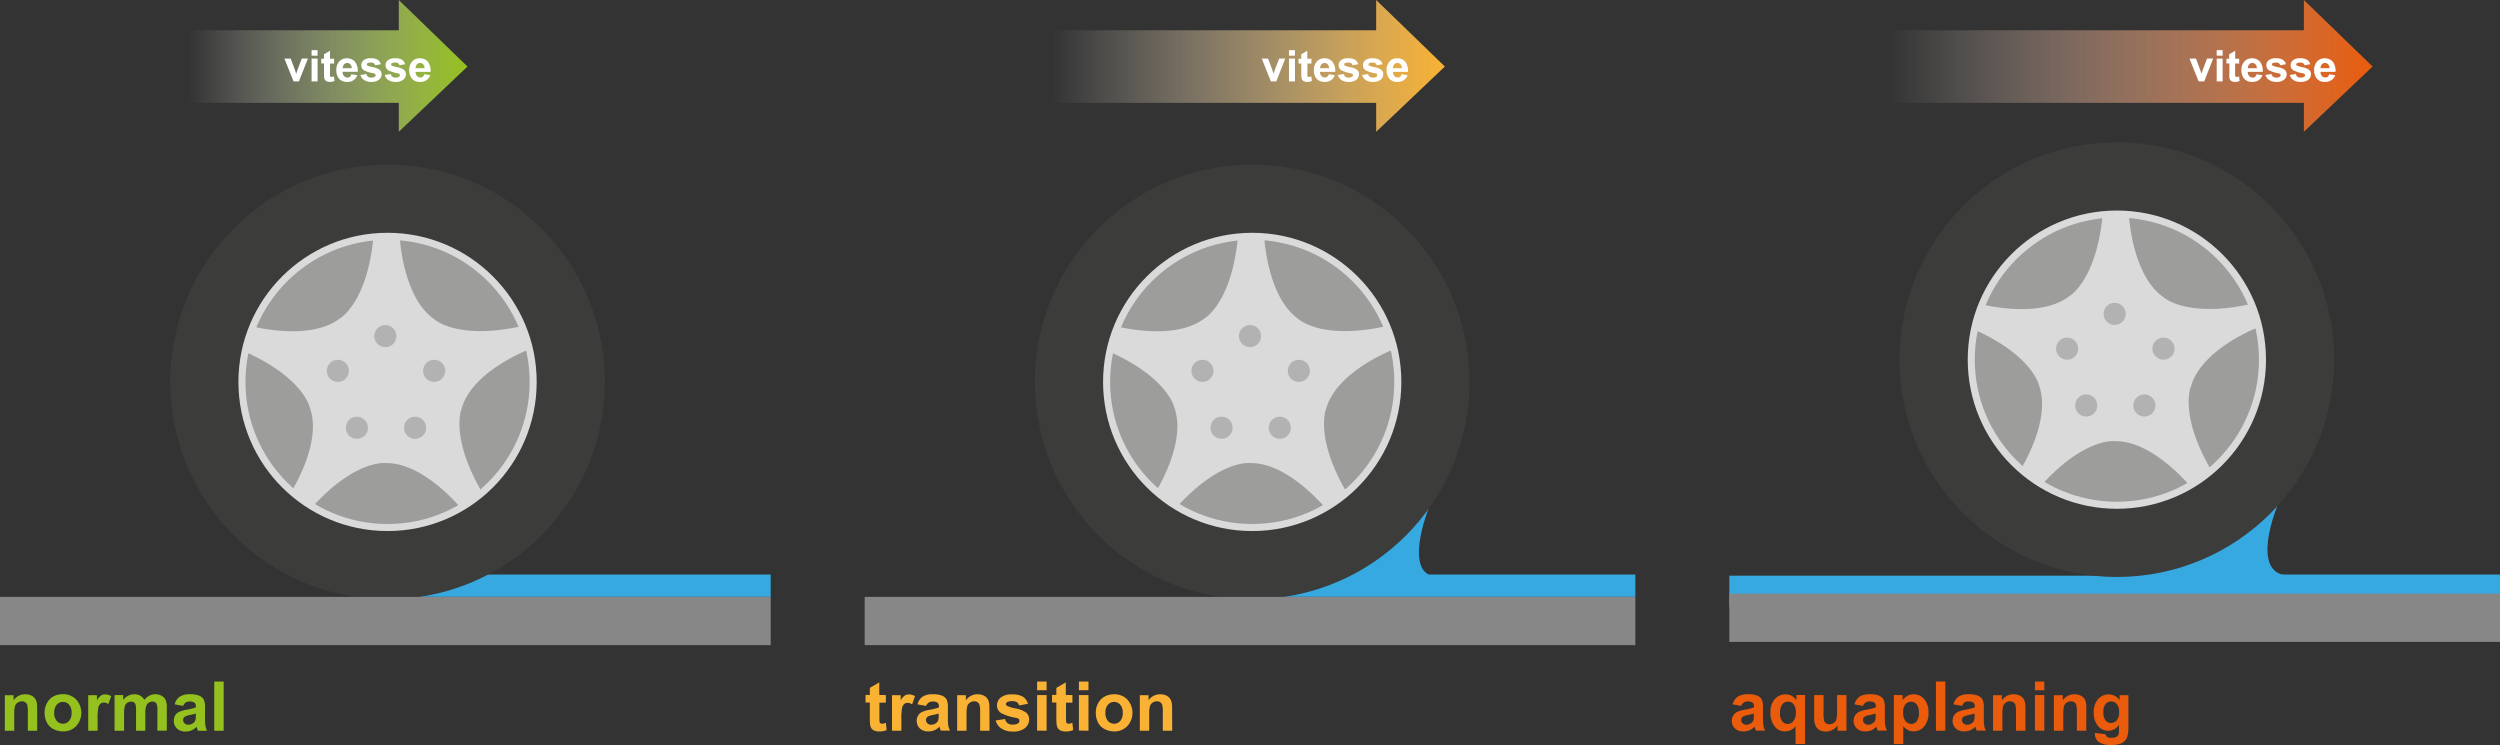 <svg xmlns="http://www.w3.org/2000/svg" xmlns:xlink="http://www.w3.org/1999/xlink" viewBox="0 0 656.88 195.75"><rect x="0" y="0" width="656.88" height="195.75" fill="#333333" stroke="none"/><defs><style>.cls-1{fill:#36a9e1;}.cls-2{fill:#3c3c3b;}.cls-3{fill:#9d9d9c;stroke:#dadada;stroke-miterlimit:10;stroke-width:1.85px;}.cls-4{fill:#dadada;}.cls-5{fill:#b2b2b2;}.cls-6{fill:#878787;}.cls-7{fill:#95c11f;}.cls-8{fill:#f9b233;}.cls-9{fill:#ea5b0c;}.cls-10{fill:url(#Dégradé_sans_nom_6);}.cls-11{fill:#fff;}.cls-12{fill:url(#Dégradé_sans_nom_7);}.cls-13{fill:url(#Dégradé_sans_nom_8);}</style><linearGradient id="Dégradé_sans_nom_6" x1="49.65" y1="17.31" x2="122.83" y2="17.31" gradientUnits="userSpaceOnUse"><stop offset="0" stop-color="#fff" stop-opacity="0"/><stop offset="1" stop-color="#95c11f"/></linearGradient><linearGradient id="Dégradé_sans_nom_7" x1="276.46" y1="17.31" x2="379.64" y2="17.31" gradientUnits="userSpaceOnUse"><stop offset="0" stop-color="#fff" stop-opacity="0"/><stop offset="1" stop-color="#f9b233"/></linearGradient><linearGradient id="Dégradé_sans_nom_8" x1="496.22" y1="17.31" x2="623.4" y2="17.31" gradientUnits="userSpaceOnUse"><stop offset="0" stop-color="#fff" stop-opacity="0"/><stop offset="1" stop-color="#ea5b0c"/></linearGradient></defs><g id="Calque_2" data-name="Calque 2"><g id="Calque_1-2" data-name="Calque 1"><rect class="cls-1" x="330.08" y="150.96" width="99.61" height="5.86"/><rect class="cls-1" x="556.89" y="150.96" width="99.98" height="8.49"/><path class="cls-1" d="M378,151.58c-9.83,0-2.64-17.94-2.64-17.94l-29.82,8.59,2.27,11.38Z"/><rect class="cls-1" x="102.89" y="150.96" width="99.61" height="5.86"/><circle class="cls-2" cx="101.83" cy="100.35" r="57.1"/><circle class="cls-3" cx="101.83" cy="100.35" r="38.26"/><path class="cls-4" d="M139,91.81a38,38,0,0,0-2-6.09c-17,3.71-22.91-1.85-22.91-1.85-7.66-5.34-8.9-19.12-9.06-21.61-1.18-.11-2.36-.17-3.56-.17s-2.24,0-3.34.15C96.45,79.75,89.26,83.7,89.26,83.7c-7.39,5.6-20.75,2.6-23.3,2a38.67,38.67,0,0,0-2.08,6.49c16,7,17.56,15,17.56,15,3,8.5-3.54,19.84-5.21,22.54a38.92,38.92,0,0,0,5.42,3.95c11.59-13.06,19.68-12,19.68-12,9.17-.18,18.11,9.87,19.94,12a38.91,38.91,0,0,0,5.55-4.06c-8.91-15.13-5.43-22.55-5.43-22.55C124,98.31,136.23,92.92,139,91.81Z"/><circle class="cls-5" cx="88.77" cy="97.44" r="2.91"/><circle class="cls-5" cx="101.25" cy="88.31" r="2.91"/><circle class="cls-5" cx="114.08" cy="97.44" r="2.91"/><circle class="cls-5" cx="93.78" cy="112.39" r="2.91"/><circle class="cls-5" cx="109.07" cy="112.39" r="2.91"/><rect class="cls-6" y="156.83" width="202.5" height="12.68"/><circle class="cls-2" cx="329.02" cy="100.35" r="57.1"/><circle class="cls-3" cx="329.02" cy="100.35" r="38.26"/><path class="cls-4" d="M366.15,91.81a38,38,0,0,0-2-6.09c-17,3.71-22.92-1.85-22.92-1.85-7.65-5.34-8.89-19.12-9.06-21.61-1.17-.11-2.35-.17-3.55-.17s-2.24,0-3.34.15c-1.67,17.51-8.86,21.46-8.86,21.46-7.4,5.6-20.75,2.6-23.3,2a38.67,38.67,0,0,0-2.08,6.49c16,7,17.56,15,17.56,15,2.94,8.5-3.54,19.84-5.21,22.54a38.33,38.33,0,0,0,5.42,3.95c11.59-13.06,19.68-12,19.68-12,9.17-.18,18.11,9.87,19.94,12a38.91,38.91,0,0,0,5.55-4.06c-8.91-15.13-5.43-22.55-5.43-22.55C351.23,98.31,363.41,92.92,366.15,91.81Z"/><circle class="cls-5" cx="315.95" cy="97.44" r="2.91"/><circle class="cls-5" cx="328.44" cy="88.31" r="2.91"/><circle class="cls-5" cx="341.27" cy="97.44" r="2.91"/><circle class="cls-5" cx="320.97" cy="112.39" r="2.91"/><circle class="cls-5" cx="336.26" cy="112.39" r="2.91"/><rect class="cls-6" x="227.19" y="156.83" width="202.5" height="12.68"/><path class="cls-1" d="M601.59,151.22c-10.88,0-3.15-18.45-3.15-18.45l-32.78,9.53-8.77,11.31Z"/><rect class="cls-1" x="454.38" y="151.26" width="116.99" height="8.2"/><circle class="cls-2" cx="556.21" cy="94.5" r="57.1"/><circle class="cls-3" cx="556.21" cy="94.5" r="38.26"/><path class="cls-4" d="M593.34,86a38.46,38.46,0,0,0-2-6.1c-17,3.72-22.91-1.84-22.91-1.84-7.65-5.34-8.9-19.12-9.06-21.62-1.17-.11-2.35-.17-3.55-.17s-2.24.06-3.34.16c-1.68,17.5-8.86,21.46-8.86,21.46-7.4,5.59-20.76,2.59-23.31,2a39.57,39.57,0,0,0-2.07,6.49c16,7,17.56,15,17.56,15,2.94,8.49-3.54,19.83-5.21,22.54a39,39,0,0,0,5.41,4c11.59-13.06,19.69-12,19.69-12,9.16-.17,18.11,9.87,19.93,12a38.51,38.51,0,0,0,5.56-4.07c-8.92-15.13-5.43-22.54-5.43-22.54C578.42,92.47,590.6,87.08,593.34,86Z"/><circle class="cls-5" cx="543.14" cy="91.6" r="2.91"/><circle class="cls-5" cx="555.63" cy="82.47" r="2.91"/><circle class="cls-5" cx="568.45" cy="91.6" r="2.91"/><circle class="cls-5" cx="548.16" cy="106.54" r="2.91"/><circle class="cls-5" cx="563.44" cy="106.54" r="2.91"/><rect class="cls-6" x="454.38" y="155.98" width="202.5" height="12.68"/><path class="cls-7" d="M9.78,192H7.31V187.2a7.19,7.19,0,0,0-.16-2,1.37,1.37,0,0,0-.51-.69,1.5,1.5,0,0,0-.86-.24,2,2,0,0,0-1.15.35,1.76,1.76,0,0,0-.7.93,8.3,8.3,0,0,0-.19,2.14V192H1.27v-9.33h2.3V184a3.71,3.71,0,0,1,3.07-1.58,3.82,3.82,0,0,1,1.5.29,2.56,2.56,0,0,1,1,.75,2.77,2.77,0,0,1,.49,1,7.86,7.86,0,0,1,.13,1.66Z"/><path class="cls-7" d="M11.72,187.16a5.09,5.09,0,0,1,.6-2.38A4.23,4.23,0,0,1,14,183a5.14,5.14,0,0,1,2.48-.6A4.7,4.7,0,0,1,20,183.79a5.17,5.17,0,0,1,0,7,4.61,4.61,0,0,1-3.44,1.39,5.41,5.41,0,0,1-2.45-.58,4,4,0,0,1-1.77-1.7A5.68,5.68,0,0,1,11.72,187.16Zm2.53.14a3.08,3.08,0,0,0,.66,2.12,2.1,2.1,0,0,0,1.62.74,2.07,2.07,0,0,0,1.62-.74,3.1,3.1,0,0,0,.66-2.14,3,3,0,0,0-.66-2.11,2.07,2.07,0,0,0-1.62-.74,2.1,2.1,0,0,0-1.62.74A3.09,3.09,0,0,0,14.25,187.3Z"/><path class="cls-7" d="M25.65,192H23.18v-9.33h2.29V184a4,4,0,0,1,1.06-1.24,1.94,1.94,0,0,1,1.07-.3,3.11,3.11,0,0,1,1.62.46L28.46,185a2.18,2.18,0,0,0-1.16-.41,1.37,1.37,0,0,0-.88.29,2,2,0,0,0-.57,1,15.4,15.4,0,0,0-.2,3.13Z"/><path class="cls-7" d="M30.1,182.63h2.28v1.27a3.65,3.65,0,0,1,2.91-1.48,3.07,3.07,0,0,1,1.55.37,2.75,2.75,0,0,1,1.08,1.11,4.24,4.24,0,0,1,1.33-1.11,3.22,3.22,0,0,1,1.52-.37,3.35,3.35,0,0,1,1.74.42,2.51,2.51,0,0,1,1.07,1.22,5.32,5.32,0,0,1,.25,1.93v6H41.36v-5.33a4,4,0,0,0-.25-1.8,1.17,1.17,0,0,0-1.06-.52,1.67,1.67,0,0,0-1,.31,1.7,1.7,0,0,0-.66.93,6.45,6.45,0,0,0-.21,1.93V192H35.75v-5.11a6.84,6.84,0,0,0-.14-1.76,1.07,1.07,0,0,0-.41-.59,1.26,1.26,0,0,0-.75-.19,1.85,1.85,0,0,0-1,.3,1.75,1.75,0,0,0-.65.89,6.69,6.69,0,0,0-.2,1.93V192H30.1Z"/><path class="cls-7" d="M48.14,185.48l-2.24-.41a3.44,3.44,0,0,1,1.3-2,4.7,4.7,0,0,1,2.74-.65,5.93,5.93,0,0,1,2.46.39,2.45,2.45,0,0,1,1.14,1,5.09,5.09,0,0,1,.33,2.21l0,2.88a9.89,9.89,0,0,0,.12,1.82A5.53,5.53,0,0,0,54.4,192H52c-.06-.16-.14-.41-.24-.73,0-.14-.07-.24-.08-.29a4.71,4.71,0,0,1-1.36.93,4,4,0,0,1-1.54.3,3.19,3.19,0,0,1-2.27-.78,2.61,2.61,0,0,1-.83-2A2.71,2.71,0,0,1,46,188a2.45,2.45,0,0,1,1.06-.95,8.09,8.09,0,0,1,2-.57,13.19,13.19,0,0,0,2.4-.61v-.24a1.26,1.26,0,0,0-.35-1,2.13,2.13,0,0,0-1.33-.3,1.67,1.67,0,0,0-1,.26A1.73,1.73,0,0,0,48.14,185.48Zm3.3,2a14.84,14.84,0,0,1-1.5.38,4.46,4.46,0,0,0-1.35.43,1,1,0,0,0-.48.87,1.2,1.2,0,0,0,.39.89,1.31,1.31,0,0,0,1,.38,2.11,2.11,0,0,0,1.28-.44,1.56,1.56,0,0,0,.59-.81,5.29,5.29,0,0,0,.09-1.21Z"/><path class="cls-7" d="M56.3,192V179.08h2.47V192Z"/><path class="cls-8" d="M232.76,182.63v2h-1.69v3.76a9.64,9.64,0,0,0,.05,1.33.53.53,0,0,0,.22.31.7.7,0,0,0,.42.13,3.12,3.12,0,0,0,1-.24l.21,1.91a4.81,4.81,0,0,1-2,.37,3.06,3.06,0,0,1-1.2-.22,1.76,1.76,0,0,1-.79-.58,2.35,2.35,0,0,1-.35-1,12.41,12.41,0,0,1-.08-1.74V184.6h-1.13v-2h1.13v-1.86l2.48-1.44v3.3Z"/><path class="cls-8" d="M236.84,192h-2.47v-9.33h2.29V184a4.11,4.11,0,0,1,1.06-1.24,2,2,0,0,1,1.07-.3,3.18,3.18,0,0,1,1.63.46l-.77,2.16a2.18,2.18,0,0,0-1.16-.41,1.37,1.37,0,0,0-.88.29,2,2,0,0,0-.57,1,15.4,15.4,0,0,0-.2,3.13Z"/><path class="cls-8" d="M243.32,185.48l-2.24-.41a3.54,3.54,0,0,1,1.3-2,4.73,4.73,0,0,1,2.75-.65,5.93,5.93,0,0,1,2.46.39,2.45,2.45,0,0,1,1.14,1,5.09,5.09,0,0,1,.33,2.21l0,2.88a9.89,9.89,0,0,0,.12,1.82,5.08,5.08,0,0,0,.44,1.25h-2.44a6.21,6.21,0,0,1-.24-.73c0-.14-.07-.24-.09-.29a4.54,4.54,0,0,1-1.35.93,4,4,0,0,1-1.54.3,3.18,3.18,0,0,1-2.27-.78,2.79,2.79,0,0,1-.45-3.39,2.45,2.45,0,0,1,1.06-.95,8,8,0,0,1,2-.57,13.67,13.67,0,0,0,2.4-.61v-.24a1.29,1.29,0,0,0-.35-1,2.15,2.15,0,0,0-1.33-.3,1.73,1.73,0,0,0-1,.26A1.85,1.85,0,0,0,243.32,185.48Zm3.31,2c-.32.11-.82.23-1.5.38a4.35,4.35,0,0,0-1.35.43,1,1,0,0,0-.48.87,1.23,1.23,0,0,0,.38.89,1.33,1.33,0,0,0,1,.38,2.08,2.08,0,0,0,1.27-.44,1.51,1.51,0,0,0,.59-.81,4.63,4.63,0,0,0,.1-1.21Z"/><path class="cls-8" d="M260,192h-2.47V187.2a7.19,7.19,0,0,0-.16-2,1.37,1.37,0,0,0-.51-.69,1.52,1.52,0,0,0-.86-.24,1.93,1.93,0,0,0-1.15.35,1.76,1.76,0,0,0-.7.93,7.86,7.86,0,0,0-.19,2.14V192h-2.47v-9.33h2.3V184a3.71,3.71,0,0,1,3.07-1.58,3.82,3.82,0,0,1,1.5.29,2.56,2.56,0,0,1,1,.75,2.75,2.75,0,0,1,.48,1,7.74,7.74,0,0,1,.14,1.66Z"/><path class="cls-8" d="M261.61,189.3l2.48-.38a1.81,1.81,0,0,0,.64,1.09,2.2,2.2,0,0,0,1.36.38,2.46,2.46,0,0,0,1.44-.35.79.79,0,0,0,.32-.66.65.65,0,0,0-.17-.47,2.08,2.08,0,0,0-.83-.32,13.19,13.19,0,0,1-3.79-1.21,2.41,2.41,0,0,1-1.1-2.1,2.59,2.59,0,0,1,1-2,4.45,4.45,0,0,1,3-.82,5.22,5.22,0,0,1,2.84.62,3.23,3.23,0,0,1,1.29,1.85l-2.33.43a1.45,1.45,0,0,0-.57-.84,2.09,2.09,0,0,0-1.19-.29,2.6,2.6,0,0,0-1.4.28.58.58,0,0,0-.28.5.53.53,0,0,0,.25.44,8.89,8.89,0,0,0,2.3.7,6.78,6.78,0,0,1,2.76,1.1,2.26,2.26,0,0,1,.77,1.83,2.81,2.81,0,0,1-1.07,2.21,4.7,4.7,0,0,1-3.17.92,5.18,5.18,0,0,1-3-.77A3.61,3.61,0,0,1,261.61,189.3Z"/><path class="cls-8" d="M272.5,181.36v-2.28H275v2.28Zm0,10.6v-9.33H275V192Z"/><path class="cls-8" d="M281.78,182.63v2h-1.69v3.76a9.64,9.64,0,0,0,.05,1.33.49.49,0,0,0,.22.31.69.69,0,0,0,.41.13,3.23,3.23,0,0,0,1-.24l.21,1.91a4.88,4.88,0,0,1-2,.37,3.11,3.11,0,0,1-1.21-.22,1.72,1.72,0,0,1-.78-.58,2.22,2.22,0,0,1-.35-1,12.41,12.41,0,0,1-.08-1.74V184.6h-1.13v-2h1.13v-1.86l2.48-1.44v3.3Z"/><path class="cls-8" d="M283.49,181.36v-2.28H286v2.28Zm0,10.6v-9.33H286V192Z"/><path class="cls-8" d="M287.92,187.16a5,5,0,0,1,.61-2.38,4.12,4.12,0,0,1,1.72-1.76,5.11,5.11,0,0,1,2.48-.6,4.68,4.68,0,0,1,3.47,1.37,5.18,5.18,0,0,1,0,7,4.61,4.61,0,0,1-3.44,1.39,5.35,5.35,0,0,1-2.45-.58,3.89,3.89,0,0,1-1.77-1.7A5.57,5.57,0,0,1,287.92,187.16Zm2.53.14a3.08,3.08,0,0,0,.66,2.12,2.15,2.15,0,0,0,3.25,0,3.15,3.15,0,0,0,.65-2.14,3.1,3.1,0,0,0-.65-2.11,2.15,2.15,0,0,0-3.25,0A3.09,3.09,0,0,0,290.45,187.3Z"/><path class="cls-8" d="M308,192h-2.47V187.2a7.64,7.64,0,0,0-.16-2,1.45,1.45,0,0,0-.52-.69,1.47,1.47,0,0,0-.85-.24,1.93,1.93,0,0,0-1.15.35,1.71,1.71,0,0,0-.7.93,7.86,7.86,0,0,0-.19,2.14V192h-2.47v-9.33h2.29V184a3.73,3.73,0,0,1,3.08-1.58,3.81,3.81,0,0,1,1.49.29,2.6,2.6,0,0,1,1,.75,2.75,2.75,0,0,1,.48,1,7.74,7.74,0,0,1,.14,1.66Z"/><path class="cls-9" d="M457.51,185.48l-2.24-.41a3.49,3.49,0,0,1,1.3-2,4.73,4.73,0,0,1,2.75-.65,5.93,5.93,0,0,1,2.46.39,2.43,2.43,0,0,1,1.13,1,5.09,5.09,0,0,1,.33,2.21l0,2.88a9.89,9.89,0,0,0,.12,1.82,4.7,4.7,0,0,0,.44,1.25h-2.44a6.21,6.21,0,0,1-.24-.73c0-.14-.07-.24-.09-.29a4.54,4.54,0,0,1-1.35.93,4,4,0,0,1-1.54.3,3.18,3.18,0,0,1-2.27-.78,2.58,2.58,0,0,1-.83-2,2.62,2.62,0,0,1,.38-1.41,2.48,2.48,0,0,1,1.05-.95,8.19,8.19,0,0,1,2-.57,13.67,13.67,0,0,0,2.4-.61v-.24a1.29,1.29,0,0,0-.35-1,2.15,2.15,0,0,0-1.33-.3,1.73,1.73,0,0,0-1,.26A1.85,1.85,0,0,0,457.51,185.48Zm3.31,2c-.32.11-.82.23-1.5.38a4.35,4.35,0,0,0-1.35.43,1,1,0,0,0-.48.87,1.23,1.23,0,0,0,.38.89,1.33,1.33,0,0,0,1,.38,2.08,2.08,0,0,0,1.27-.44,1.51,1.51,0,0,0,.59-.81,4.63,4.63,0,0,0,.1-1.21Z"/><path class="cls-9" d="M471.78,195.51v-4.69a3.48,3.48,0,0,1-2.76,1.35A3.31,3.31,0,0,1,466.4,191a5.58,5.58,0,0,1-1.21-3.79,5.09,5.09,0,0,1,1.13-3.51,3.67,3.67,0,0,1,2.83-1.26,3.17,3.17,0,0,1,1.61.39A3.64,3.64,0,0,1,472,184v-1.38h2.28v12.88Zm.08-8.33a3.26,3.26,0,0,0-.59-2.13,1.81,1.81,0,0,0-1.46-.7,1.89,1.89,0,0,0-1.5.71,3.49,3.49,0,0,0-.6,2.26,3.38,3.38,0,0,0,.58,2.22,1.79,1.79,0,0,0,1.43.68,1.91,1.91,0,0,0,1.5-.76A3.52,3.52,0,0,0,471.86,187.18Z"/><path class="cls-9" d="M482.82,192v-1.4a3.55,3.55,0,0,1-1.34,1.18,3.75,3.75,0,0,1-1.76.43,3.35,3.35,0,0,1-1.68-.41A2.5,2.5,0,0,1,477,190.6a5.26,5.26,0,0,1-.33-2.07v-5.9h2.47v4.29a11.85,11.85,0,0,0,.14,2.41,1.27,1.27,0,0,0,.49.7,1.49,1.49,0,0,0,.92.26,1.87,1.87,0,0,0,1.13-.35,1.74,1.74,0,0,0,.69-.86,10.18,10.18,0,0,0,.18-2.51v-3.94h2.47V192Z"/><path class="cls-9" d="M489.51,185.48l-2.24-.41a3.54,3.54,0,0,1,1.3-2,4.73,4.73,0,0,1,2.75-.65,5.93,5.93,0,0,1,2.46.39,2.38,2.38,0,0,1,1.13,1,5.05,5.05,0,0,1,.34,2.21l0,2.88a9.89,9.89,0,0,0,.12,1.82,5.08,5.08,0,0,0,.44,1.25h-2.44a6.21,6.21,0,0,1-.24-.73c0-.14-.07-.24-.09-.29a4.54,4.54,0,0,1-1.35.93,4,4,0,0,1-1.54.3,3.18,3.18,0,0,1-2.27-.78,2.58,2.58,0,0,1-.83-2,2.62,2.62,0,0,1,.38-1.41,2.48,2.48,0,0,1,1.05-.95,8.19,8.19,0,0,1,2-.57,13.67,13.67,0,0,0,2.4-.61v-.24a1.29,1.29,0,0,0-.35-1,2.15,2.15,0,0,0-1.33-.3,1.73,1.73,0,0,0-1,.26A1.85,1.85,0,0,0,489.51,185.48Zm3.31,2c-.32.11-.82.23-1.5.38a4.35,4.35,0,0,0-1.35.43,1,1,0,0,0-.48.87,1.23,1.23,0,0,0,.38.89,1.33,1.33,0,0,0,1,.38,2.08,2.08,0,0,0,1.27-.44,1.51,1.51,0,0,0,.59-.81,4.63,4.63,0,0,0,.1-1.21Z"/><path class="cls-9" d="M497.61,182.63h2.3V184a3.49,3.49,0,0,1,1.21-1.14,3.29,3.29,0,0,1,1.7-.44,3.54,3.54,0,0,1,2.76,1.27,5.13,5.13,0,0,1,1.13,3.55,5.35,5.35,0,0,1-1.14,3.64,3.56,3.56,0,0,1-2.77,1.29,3.23,3.23,0,0,1-1.4-.3,4.75,4.75,0,0,1-1.32-1.06v4.7h-2.47Zm2.44,4.51a3.55,3.55,0,0,0,.63,2.32,1.9,1.9,0,0,0,1.52.75,1.78,1.78,0,0,0,1.43-.69,3.55,3.55,0,0,0,.57-2.26,3.38,3.38,0,0,0-.59-2.18,1.83,1.83,0,0,0-1.46-.71,1.88,1.88,0,0,0-1.5.7A3.08,3.08,0,0,0,500.05,187.14Z"/><path class="cls-9" d="M508.67,192V179.08h2.47V192Z"/><path class="cls-9" d="M515.52,185.48l-2.24-.41a3.49,3.49,0,0,1,1.3-2,4.72,4.72,0,0,1,2.74-.65,5.9,5.9,0,0,1,2.46.39,2.45,2.45,0,0,1,1.14,1,5.09,5.09,0,0,1,.33,2.21l0,2.88a10.1,10.1,0,0,0,.11,1.82,5.13,5.13,0,0,0,.45,1.25h-2.45c-.06-.16-.14-.41-.23-.73,0-.14-.07-.24-.09-.29a4.54,4.54,0,0,1-1.35.93,4,4,0,0,1-1.54.3,3.18,3.18,0,0,1-2.27-.78,2.58,2.58,0,0,1-.83-2,2.7,2.7,0,0,1,.37-1.41,2.57,2.57,0,0,1,1.06-.95,8.19,8.19,0,0,1,2-.57,13.67,13.67,0,0,0,2.4-.61v-.24a1.26,1.26,0,0,0-.36-1,2.09,2.09,0,0,0-1.32-.3,1.49,1.49,0,0,0-1.63,1.17Zm3.31,2a15.21,15.21,0,0,1-1.51.38,4.37,4.37,0,0,0-1.34.43,1,1,0,0,0-.48.87,1.19,1.19,0,0,0,.38.89,1.33,1.33,0,0,0,1,.38,2.08,2.08,0,0,0,1.27-.44,1.51,1.51,0,0,0,.59-.81,5.13,5.13,0,0,0,.1-1.21Z"/><path class="cls-9" d="M532.18,192h-2.47V187.2a7.64,7.64,0,0,0-.16-2,1.45,1.45,0,0,0-.52-.69,1.47,1.47,0,0,0-.85-.24,1.93,1.93,0,0,0-1.15.35,1.71,1.71,0,0,0-.7.93,7.86,7.86,0,0,0-.19,2.14V192h-2.47v-9.33H526V184a3.73,3.73,0,0,1,3.08-1.58,3.81,3.81,0,0,1,1.49.29,2.6,2.6,0,0,1,1,.75,2.75,2.75,0,0,1,.48,1,7.74,7.74,0,0,1,.14,1.66Z"/><path class="cls-9" d="M534.68,181.36v-2.28h2.47v2.28Zm0,10.6v-9.33h2.47V192Z"/><path class="cls-9" d="M548.17,192H545.7V187.2a7.19,7.19,0,0,0-.16-2,1.37,1.37,0,0,0-.51-.69,1.5,1.5,0,0,0-.86-.24,2,2,0,0,0-1.15.35,1.76,1.76,0,0,0-.7.93,8.3,8.3,0,0,0-.19,2.14V192h-2.47v-9.33H542V184a3.72,3.72,0,0,1,3.08-1.58,3.81,3.81,0,0,1,1.49.29,2.56,2.56,0,0,1,1,.75,2.77,2.77,0,0,1,.49,1,7.86,7.86,0,0,1,.13,1.66Z"/><path class="cls-9" d="M550.45,192.58l2.82.34a1,1,0,0,0,.33.68,1.87,1.87,0,0,0,1.1.26,2.89,2.89,0,0,0,1.45-.29,1.26,1.26,0,0,0,.5-.62,4.09,4.09,0,0,0,.11-1.14v-1.36A3.34,3.34,0,0,1,554,192a3.43,3.43,0,0,1-3-1.59,5.37,5.37,0,0,1-.87-3.13,5.14,5.14,0,0,1,1.13-3.58,3.65,3.65,0,0,1,2.81-1.24,3.4,3.4,0,0,1,2.86,1.52v-1.31h2.31V191a8.36,8.36,0,0,1-.27,2.47,3,3,0,0,1-.77,1.29,3.43,3.43,0,0,1-1.31.73,7.13,7.13,0,0,1-2.08.26,5.43,5.43,0,0,1-3.37-.81,2.57,2.57,0,0,1-1-2.06C550.44,192.79,550.44,192.69,550.45,192.58Zm2.21-5.48a3.41,3.41,0,0,0,.57,2.18,1.78,1.78,0,0,0,1.42.69,2,2,0,0,0,1.53-.71,3.06,3.06,0,0,0,.62-2.1,3.32,3.32,0,0,0-.59-2.15,1.91,1.91,0,0,0-1.52-.7,1.81,1.81,0,0,0-1.46.69A3.25,3.25,0,0,0,552.66,187.1Z"/><polygon class="cls-10" points="122.83 17.48 104.78 0 104.78 7.95 49.65 7.95 49.65 27.02 104.78 27.02 104.78 34.63 122.83 17.48"/><path class="cls-11" d="M77.13,21.39l-2.4-6h1.65l1.12,3,.33,1c.08-.26.14-.43.16-.51s.11-.34.17-.5l1.13-3h1.62l-2.37,6Z"/><path class="cls-11" d="M81.87,14.63V13.18h1.58v1.45Zm0,6.76v-6h1.58v6Z"/><path class="cls-11" d="M87.79,15.44v1.25H86.71v2.4a6.1,6.1,0,0,0,0,.85.35.35,0,0,0,.14.2.48.48,0,0,0,.27.08,2,2,0,0,0,.63-.15l.14,1.22a3.1,3.1,0,0,1-1.25.23,1.84,1.84,0,0,1-.76-.14A1.13,1.13,0,0,1,85.4,21a1.5,1.5,0,0,1-.22-.61,8.18,8.18,0,0,1-.05-1.11v-2.6h-.72V15.44h.72V14.26l1.58-.92v2.1Z"/><path class="cls-11" d="M92.33,19.5l1.56.26a2.59,2.59,0,0,1-1,1.31,2.82,2.82,0,0,1-1.63.45,2.65,2.65,0,0,1-2.3-1,3.41,3.41,0,0,1-.59-2.05,3.31,3.31,0,0,1,.77-2.32,2.58,2.58,0,0,1,2-.83,2.67,2.67,0,0,1,2.1.87A3.91,3.91,0,0,1,94,18.87H90A1.6,1.6,0,0,0,90.42,20a1.17,1.17,0,0,0,.9.39,1,1,0,0,0,.63-.2A1.35,1.35,0,0,0,92.33,19.5Zm.09-1.59a1.51,1.51,0,0,0-.36-1,1.06,1.06,0,0,0-.81-.36,1.08,1.08,0,0,0-.86.38,1.49,1.49,0,0,0-.33,1Z"/><path class="cls-11" d="M94.71,19.69l1.58-.24a1.1,1.1,0,0,0,.41.7,1.35,1.35,0,0,0,.86.24,1.56,1.56,0,0,0,.92-.23.49.49,0,0,0,.21-.42.37.37,0,0,0-.12-.29,1.13,1.13,0,0,0-.52-.21,8.57,8.57,0,0,1-2.42-.77,1.53,1.53,0,0,1-.7-1.34,1.65,1.65,0,0,1,.61-1.3,2.83,2.83,0,0,1,1.89-.52,3.4,3.4,0,0,1,1.82.39,2.07,2.07,0,0,1,.81,1.18l-1.48.27a1,1,0,0,0-.36-.53,1.36,1.36,0,0,0-.76-.18,1.76,1.76,0,0,0-.89.17.37.37,0,0,0-.18.32.36.36,0,0,0,.15.29,6.42,6.42,0,0,0,1.48.44,4.32,4.32,0,0,1,1.75.7,1.45,1.45,0,0,1,.5,1.17,1.8,1.8,0,0,1-.69,1.41,3,3,0,0,1-2,.58A3.35,3.35,0,0,1,95.63,21,2.24,2.24,0,0,1,94.71,19.69Z"/><path class="cls-11" d="M101.09,19.69l1.58-.24a1.15,1.15,0,0,0,.41.7,1.35,1.35,0,0,0,.86.24,1.56,1.56,0,0,0,.92-.23.49.49,0,0,0,.21-.42.37.37,0,0,0-.12-.29,1.08,1.08,0,0,0-.52-.21,8.57,8.57,0,0,1-2.42-.77,1.53,1.53,0,0,1-.7-1.34,1.65,1.65,0,0,1,.61-1.3,2.86,2.86,0,0,1,1.89-.52,3.37,3.37,0,0,1,1.82.39,2,2,0,0,1,.81,1.18l-1.48.27a.91.91,0,0,0-.36-.53,1.36,1.36,0,0,0-.76-.18,1.79,1.79,0,0,0-.89.17.37.37,0,0,0-.18.32.35.35,0,0,0,.16.29,6.09,6.09,0,0,0,1.47.44,4.26,4.26,0,0,1,1.75.7,1.45,1.45,0,0,1,.5,1.17,1.8,1.8,0,0,1-.69,1.41,3,3,0,0,1-2,.58A3.29,3.29,0,0,1,102,21,2.21,2.21,0,0,1,101.09,19.69Z"/><path class="cls-11" d="M111.47,19.5l1.57.26a2.55,2.55,0,0,1-1,1.31,2.8,2.8,0,0,1-1.63.45,2.66,2.66,0,0,1-2.3-1,3.4,3.4,0,0,1-.58-2.05,3.27,3.27,0,0,1,.77-2.32,2.56,2.56,0,0,1,2-.83,2.65,2.65,0,0,1,2.1.87,3.86,3.86,0,0,1,.73,2.69h-3.94a1.6,1.6,0,0,0,.38,1.09,1.2,1.2,0,0,0,.91.39,1,1,0,0,0,.62-.2A1.28,1.28,0,0,0,111.47,19.5Zm.09-1.59a1.51,1.51,0,0,0-.35-1,1.09,1.09,0,0,0-.82-.36,1.06,1.06,0,0,0-.85.38,1.4,1.4,0,0,0-.33,1Z"/><polygon class="cls-12" points="379.64 17.48 361.59 0 361.59 7.95 276.46 7.95 276.46 27.02 361.59 27.02 361.59 34.63 379.64 17.48"/><path class="cls-11" d="M333.93,21.39l-2.4-6h1.66l1.12,3,.32,1c.09-.26.14-.43.17-.51s.1-.34.16-.5l1.14-3h1.61l-2.36,6Z"/><path class="cls-11" d="M338.68,14.63V13.18h1.57v1.45Zm0,6.76v-6h1.57v6Z"/><path class="cls-11" d="M344.59,15.44v1.25h-1.07v2.4a6.1,6.1,0,0,0,0,.85.35.35,0,0,0,.14.2.46.46,0,0,0,.27.08,2.1,2.1,0,0,0,.63-.15l.13,1.22a3,3,0,0,1-1.24.23,1.92,1.92,0,0,1-.77-.14,1.1,1.1,0,0,1-.5-.37,1.37,1.37,0,0,1-.22-.61,8.18,8.18,0,0,1-.05-1.11v-2.6h-.72V15.44h.72V14.26l1.58-.92v2.1Z"/><path class="cls-11" d="M349.13,19.5l1.57.26a2.59,2.59,0,0,1-.95,1.31,2.83,2.83,0,0,1-1.64.45,2.63,2.63,0,0,1-2.29-1,3.34,3.34,0,0,1-.59-2.05,3.31,3.31,0,0,1,.77-2.32,2.58,2.58,0,0,1,2-.83,2.64,2.64,0,0,1,2.09.87,3.91,3.91,0,0,1,.74,2.69h-4a1.6,1.6,0,0,0,.38,1.09,1.21,1.21,0,0,0,.91.39,1,1,0,0,0,.62-.2A1.21,1.21,0,0,0,349.13,19.5Zm.09-1.59a1.51,1.51,0,0,0-.35-1,1.08,1.08,0,0,0-.82-.36,1.06,1.06,0,0,0-.85.38,1.49,1.49,0,0,0-.33,1Z"/><path class="cls-11" d="M351.51,19.69l1.58-.24a1.2,1.2,0,0,0,.41.7,1.41,1.41,0,0,0,.87.24,1.52,1.52,0,0,0,.91-.23.49.49,0,0,0,.21-.42.4.4,0,0,0-.11-.29,1.13,1.13,0,0,0-.53-.21,8.47,8.47,0,0,1-2.41-.77,1.54,1.54,0,0,1-.71-1.34,1.68,1.68,0,0,1,.61-1.3,2.87,2.87,0,0,1,1.9-.52,3.33,3.33,0,0,1,1.81.39,2,2,0,0,1,.82,1.18l-1.48.27a1,1,0,0,0-.37-.53,1.32,1.32,0,0,0-.75-.18,1.81,1.81,0,0,0-.9.17.37.37,0,0,0-.18.32.38.38,0,0,0,.16.29,6.09,6.09,0,0,0,1.47.44,4.32,4.32,0,0,1,1.76.7,1.45,1.45,0,0,1,.49,1.17,1.82,1.82,0,0,1-.68,1.41,3,3,0,0,1-2,.58,3.32,3.32,0,0,1-1.93-.49A2.29,2.29,0,0,1,351.51,19.69Z"/><path class="cls-11" d="M357.9,19.69l1.58-.24a1.14,1.14,0,0,0,.4.7,1.41,1.41,0,0,0,.87.24,1.58,1.58,0,0,0,.92-.23.5.5,0,0,0,.2-.42.36.36,0,0,0-.11-.29,1.13,1.13,0,0,0-.53-.21,8.47,8.47,0,0,1-2.41-.77,1.54,1.54,0,0,1-.71-1.34,1.68,1.68,0,0,1,.61-1.3,2.87,2.87,0,0,1,1.9-.52,3.33,3.33,0,0,1,1.81.39,2,2,0,0,1,.82,1.18l-1.48.27a1,1,0,0,0-.36-.53,1.36,1.36,0,0,0-.76-.18,1.74,1.74,0,0,0-.89.17.37.37,0,0,0-.18.32.36.36,0,0,0,.15.29,6.26,6.26,0,0,0,1.47.44,4.32,4.32,0,0,1,1.76.7,1.45,1.45,0,0,1,.49,1.17,1.79,1.79,0,0,1-.68,1.41,3,3,0,0,1-2,.58,3.32,3.32,0,0,1-1.93-.49A2.24,2.24,0,0,1,357.9,19.69Z"/><path class="cls-11" d="M368.28,19.5l1.57.26a2.61,2.61,0,0,1-1,1.31,2.8,2.8,0,0,1-1.63.45,2.65,2.65,0,0,1-2.3-1,3.41,3.41,0,0,1-.59-2.05,3.27,3.27,0,0,1,.78-2.32,2.55,2.55,0,0,1,2-.83,2.67,2.67,0,0,1,2.1.87,3.91,3.91,0,0,1,.73,2.69H366a1.55,1.55,0,0,0,.38,1.09,1.17,1.17,0,0,0,.9.39,1,1,0,0,0,.63-.2A1.35,1.35,0,0,0,368.28,19.5Zm.09-1.59a1.47,1.47,0,0,0-.36-1,1.06,1.06,0,0,0-.81-.36,1.08,1.08,0,0,0-.86.38,1.49,1.49,0,0,0-.33,1Z"/><polygon class="cls-13" points="623.4 17.48 605.35 0 605.35 7.95 496.22 7.95 496.22 27.02 605.35 27.02 605.35 34.63 623.4 17.48"/><path class="cls-11" d="M577.69,21.39l-2.4-6H577l1.12,3,.32,1c.09-.26.14-.43.17-.51s.1-.34.16-.5l1.14-3h1.61l-2.36,6Z"/><path class="cls-11" d="M582.44,14.63V13.18H584v1.45Zm0,6.76v-6H584v6Z"/><path class="cls-11" d="M588.35,15.44v1.25h-1.07v2.4a6.1,6.1,0,0,0,0,.85.35.35,0,0,0,.14.2.46.46,0,0,0,.27.08,2.1,2.1,0,0,0,.63-.15l.13,1.22a3,3,0,0,1-1.24.23,1.92,1.92,0,0,1-.77-.14A1.1,1.1,0,0,1,586,21a1.37,1.37,0,0,1-.22-.61,8.18,8.18,0,0,1,0-1.11v-2.6H585V15.44h.72V14.26l1.58-.92v2.1Z"/><path class="cls-11" d="M592.89,19.5l1.57.26a2.59,2.59,0,0,1-1,1.31,2.83,2.83,0,0,1-1.64.45,2.63,2.63,0,0,1-2.29-1,3.34,3.34,0,0,1-.59-2.05,3.31,3.31,0,0,1,.77-2.32,2.58,2.58,0,0,1,2-.83,2.64,2.64,0,0,1,2.09.87,3.91,3.91,0,0,1,.74,2.69H590.6A1.6,1.6,0,0,0,591,20a1.21,1.21,0,0,0,.91.39,1,1,0,0,0,.62-.2A1.21,1.21,0,0,0,592.89,19.5Zm.09-1.59a1.51,1.51,0,0,0-.35-1,1.08,1.08,0,0,0-.82-.36,1.06,1.06,0,0,0-.85.38,1.49,1.49,0,0,0-.33,1Z"/><path class="cls-11" d="M595.27,19.69l1.58-.24a1.2,1.2,0,0,0,.41.7,1.41,1.41,0,0,0,.87.24,1.52,1.52,0,0,0,.91-.23.49.49,0,0,0,.21-.42.4.4,0,0,0-.11-.29,1.13,1.13,0,0,0-.53-.21,8.47,8.47,0,0,1-2.41-.77,1.54,1.54,0,0,1-.71-1.34,1.68,1.68,0,0,1,.61-1.3,2.87,2.87,0,0,1,1.9-.52,3.33,3.33,0,0,1,1.81.39,2,2,0,0,1,.82,1.18l-1.48.27a1,1,0,0,0-.37-.53,1.32,1.32,0,0,0-.75-.18,1.81,1.81,0,0,0-.9.17.37.37,0,0,0-.18.32.38.38,0,0,0,.16.29,6.09,6.09,0,0,0,1.47.44,4.32,4.32,0,0,1,1.76.7,1.45,1.45,0,0,1,.49,1.17,1.82,1.82,0,0,1-.68,1.41,3,3,0,0,1-2,.58A3.32,3.32,0,0,1,596.2,21,2.29,2.29,0,0,1,595.27,19.69Z"/><path class="cls-11" d="M601.66,19.69l1.58-.24a1.14,1.14,0,0,0,.4.7,1.41,1.41,0,0,0,.87.24,1.58,1.58,0,0,0,.92-.23.5.5,0,0,0,.2-.42.36.36,0,0,0-.11-.29,1.13,1.13,0,0,0-.53-.21,8.47,8.47,0,0,1-2.41-.77,1.54,1.54,0,0,1-.71-1.34,1.68,1.68,0,0,1,.61-1.3,2.87,2.87,0,0,1,1.9-.52,3.33,3.33,0,0,1,1.81.39,2,2,0,0,1,.82,1.18l-1.48.27a1,1,0,0,0-.37-.53,1.3,1.3,0,0,0-.75-.18,1.74,1.74,0,0,0-.89.17.37.37,0,0,0-.18.32.36.36,0,0,0,.15.29,6.09,6.09,0,0,0,1.47.44,4.32,4.32,0,0,1,1.76.7,1.45,1.45,0,0,1,.49,1.17,1.79,1.79,0,0,1-.68,1.41,3,3,0,0,1-2,.58,3.32,3.32,0,0,1-1.93-.49A2.24,2.24,0,0,1,601.66,19.69Z"/><path class="cls-11" d="M612,19.5l1.57.26a2.61,2.61,0,0,1-1,1.31,2.8,2.8,0,0,1-1.63.45,2.65,2.65,0,0,1-2.3-1,3.41,3.41,0,0,1-.59-2.05,3.27,3.27,0,0,1,.78-2.32,2.55,2.55,0,0,1,2-.83,2.67,2.67,0,0,1,2.1.87,3.91,3.91,0,0,1,.73,2.69h-3.94a1.55,1.55,0,0,0,.38,1.09,1.18,1.18,0,0,0,.91.39,1,1,0,0,0,.62-.2A1.35,1.35,0,0,0,612,19.5Zm.09-1.59a1.47,1.47,0,0,0-.36-1,1.06,1.06,0,0,0-.81-.36,1.08,1.08,0,0,0-.86.38,1.49,1.49,0,0,0-.33,1Z"/></g></g></svg>